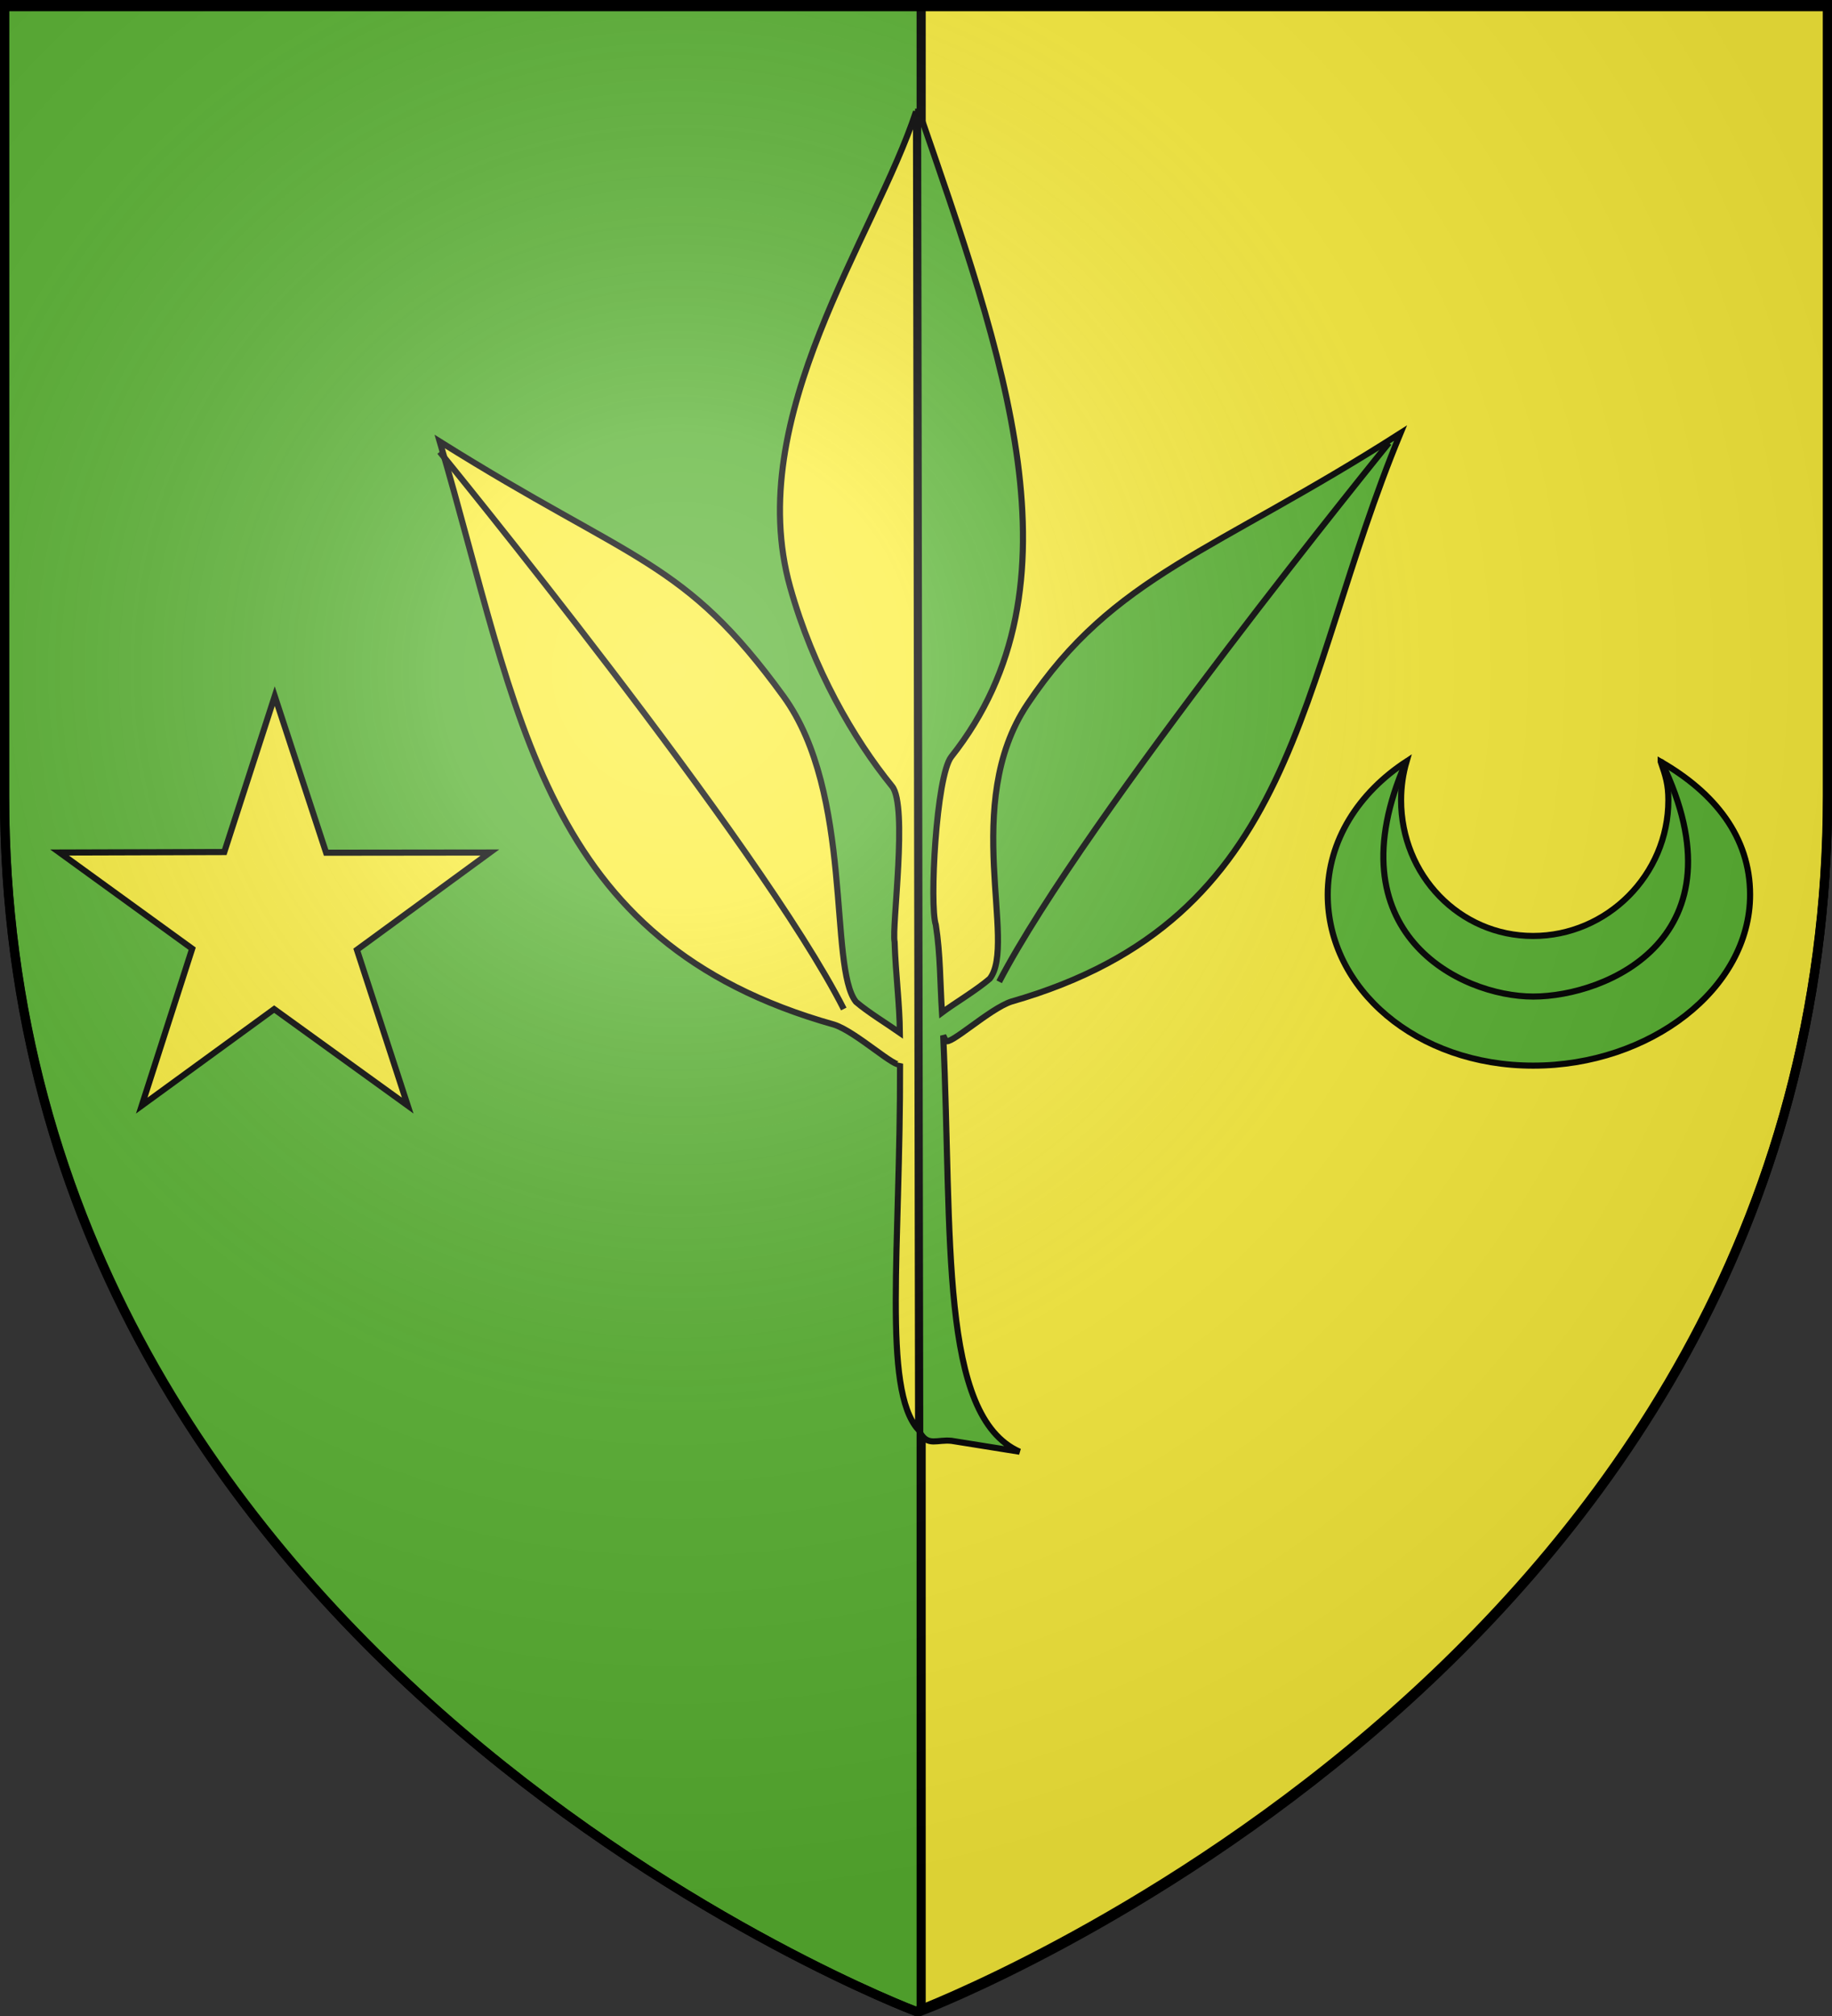 <svg xmlns="http://www.w3.org/2000/svg" xmlns:xlink="http://www.w3.org/1999/xlink" width="600" height="660" version="1.0"><rect width="100%" height="100%" fill="#333333" stroke="none"/><defs><linearGradient id="b"><stop offset="0" style="stop-color:white;stop-opacity:.314"/><stop offset=".19" style="stop-color:white;stop-opacity:.251"/><stop offset=".6" style="stop-color:#6b6b6b;stop-opacity:.125"/><stop offset="1" style="stop-color:black;stop-opacity:.125"/></linearGradient><linearGradient id="a"><stop offset="0" style="stop-color:#fd0000;stop-opacity:1"/><stop offset=".5" style="stop-color:#e77275;stop-opacity:.659"/><stop offset="1" style="stop-color:black;stop-opacity:.323"/></linearGradient><linearGradient id="c"><stop offset="0" style="stop-color:#fd0000;stop-opacity:1"/><stop offset=".5" style="stop-color:#e77275;stop-opacity:.659"/><stop offset="1" style="stop-color:black;stop-opacity:.323"/></linearGradient><linearGradient id="d"><stop offset="0" style="stop-color:#fff;stop-opacity:0"/><stop offset="1" style="stop-color:#000;stop-opacity:.646"/></linearGradient><linearGradient id="e"><stop offset="0" style="stop-color:#fff;stop-opacity:0"/><stop offset="1" style="stop-color:#000;stop-opacity:.646"/></linearGradient><radialGradient xlink:href="#b" id="f" cx="221.445" cy="226.331" r="300" fx="221.445" fy="226.331" gradientTransform="matrix(1.353 0 0 1.349 -77.63 -85.747)" gradientUnits="userSpaceOnUse"/></defs><g style="display:inline"><path d="M300 658.5s298.5-112.437 298.5-398.182V1.501H1.5v258.817C1.5 546.063 300 658.5 300 658.5z" style="opacity:.99;fill:#5ab532;fill-opacity:1;fill-rule:evenodd;stroke:#000;stroke-width:3.002;stroke-miterlimit:4;stroke-opacity:1;stroke-dasharray:none"/></g><g style="fill:#fcef3c;stroke:#000;stroke-width:3.005;stroke-miterlimit:4;stroke-opacity:1;stroke-dasharray:none;display:inline"><path d="M199.384 178.518V437.08c0 284.76 296.936 397.145 298.375 397.688v-656.25H199.384z" style="fill:#fcef3c;fill-opacity:1;fill-rule:evenodd;stroke:#000;stroke-width:3.005;stroke-linecap:butt;stroke-linejoin:miter;stroke-miterlimit:4;stroke-opacity:1;stroke-dasharray:none;display:inline" transform="matrix(-.995 0 0 1.001 796.957 -177.217)"/></g><g style="stroke:#000;stroke-opacity:1;stroke-width:2;stroke-miterlimit:4;stroke-dasharray:none"><path d="M524.094 258.01c1.601 4.62 2.503 7.383 2.503 12.557 0 24.55-20.132 44.485-44.291 44.485-24.16 0-43.244-19.934-43.244-44.485 0-4.407.625-8.66 1.802-12.681-15.754 10.265-25.83 26.017-25.83 43.65 0 30.907 29.12 55.966 67.299 55.966s71.029-25.059 71.029-55.965c0-18.873-11.577-33.383-29.268-43.528z" style="fill:#5ab532;fill-opacity:1;fill-rule:evenodd;stroke:#000;stroke-width:2;stroke-linecap:butt;stroke-linejoin:miter;stroke-miterlimit:4;stroke-opacity:1;stroke-dasharray:none;stroke-dashoffset:0;marker:none;visibility:visible;display:inline;overflow:visible;enable-background:accumulate" transform="translate(19.81 -8.633)"/><path d="M524.41 258.15c27.686 57.366-17.918 76.734-42.077 76.734-24.16 0-65.973-21.126-41.797-76.498" style="fill:none;stroke:#000;stroke-width:2;stroke-linecap:round;stroke-linejoin:miter;stroke-miterlimit:4;stroke-opacity:1;stroke-dasharray:none;stroke-dashoffset:0;marker:none;visibility:visible;display:inline;overflow:visible;enable-background:accumulate" transform="translate(19.81 -8.633)"/></g><path d="m89.98 227.9 16.828 51.265 53.646-.062-43.556 31.846 16.637 51-43.747-31.582-43.364 31.583 16.52-51.365-43.438-31.482 53.955-.163L89.98 227.9z" style="fill:#fcef3c;fill-opacity:1;stroke:#000;stroke-width:2;stroke-miterlimit:4;stroke-opacity:1;stroke-dasharray:none;stroke-dashoffset:0"/><path d="m300.689 35.571.692 433.554c2.61 4.435 5.452 2.092 10.235 2.569l22.313 3.57c-26.408-11.778-21.997-69.809-25.02-136.247l.802 1.655c.983 2.064 14.417-10.493 21.553-12.782 94.658-27.119 93.098-103.408 127.423-186.1-61.125 39.068-93.977 46.474-122.222 88.795-21.84 32.725-3.25 78.367-12.319 89.837-4.376 3.77-11.98 8.319-15.638 11.077-.609-9.608-.52-19.235-2.018-28.72-2.118-6.245.095-48.748 5.075-55.036 44.437-56.095 17.124-131.13-10.876-212.172z" style="fill:#5ab532;fill-opacity:1;fill-rule:evenodd;stroke:#000;stroke-width:2;stroke-linecap:butt;stroke-linejoin:miter;stroke-miterlimit:4;stroke-opacity:1;stroke-dasharray:none"/><path d="M327.236 321.408c27.954-53.803 127.639-176.397 127.639-176.397" style="fill:none;stroke:#000;stroke-width:2;stroke-linecap:butt;stroke-linejoin:miter;stroke-miterlimit:4;stroke-opacity:1;stroke-dasharray:none"/><path d="M299.996 36.559c-13.404 40.898-56.828 99.878-41.21 155.647 7.483 26.72 20.786 49.743 33.382 65.21 5.263 6.464-.187 46.184.825 50.976.32 10.323 1.646 20.212 1.731 29.723-3.963-2.777-10.479-6.758-14.385-10.125-9.068-11.47-.622-68.185-23.735-100.023-32.635-44.956-48.833-43.476-112.593-83.421 26.422 89.717 32.796 163.794 129.21 190.913 7.136 2.288 20.57 14.845 21.553 12.781.171 60.176-5.867 106.426 5.915 119.745z" style="fill:#fcef3c;fill-opacity:1;fill-rule:evenodd;stroke:#000;stroke-width:2;stroke-linecap:butt;stroke-linejoin:miter;stroke-miterlimit:4;stroke-opacity:1;stroke-dasharray:none"/><path d="M276.342 330.327c-27.436-54.07-132.33-182.395-132.33-182.395" style="fill:none;stroke:#000;stroke-width:2;stroke-linecap:butt;stroke-linejoin:miter;stroke-miterlimit:4;stroke-opacity:1;stroke-dasharray:none"/><path d="M300 658.5s298.5-112.32 298.5-397.772V2.176H1.5v258.552C1.5 546.18 300 658.5 300 658.5z" style="fill:url(#f);fill-opacity:1;fill-rule:evenodd;stroke:none"/><path d="M300 658.5S1.5 546.18 1.5 260.728V2.176h597v258.552C598.5 546.18 300 658.5 300 658.5z" style="opacity:1;fill:none;fill-opacity:1;fill-rule:evenodd;stroke:#000;stroke-width:3;stroke-linecap:butt;stroke-linejoin:miter;stroke-miterlimit:4;stroke-dasharray:none;stroke-opacity:1"/></svg>